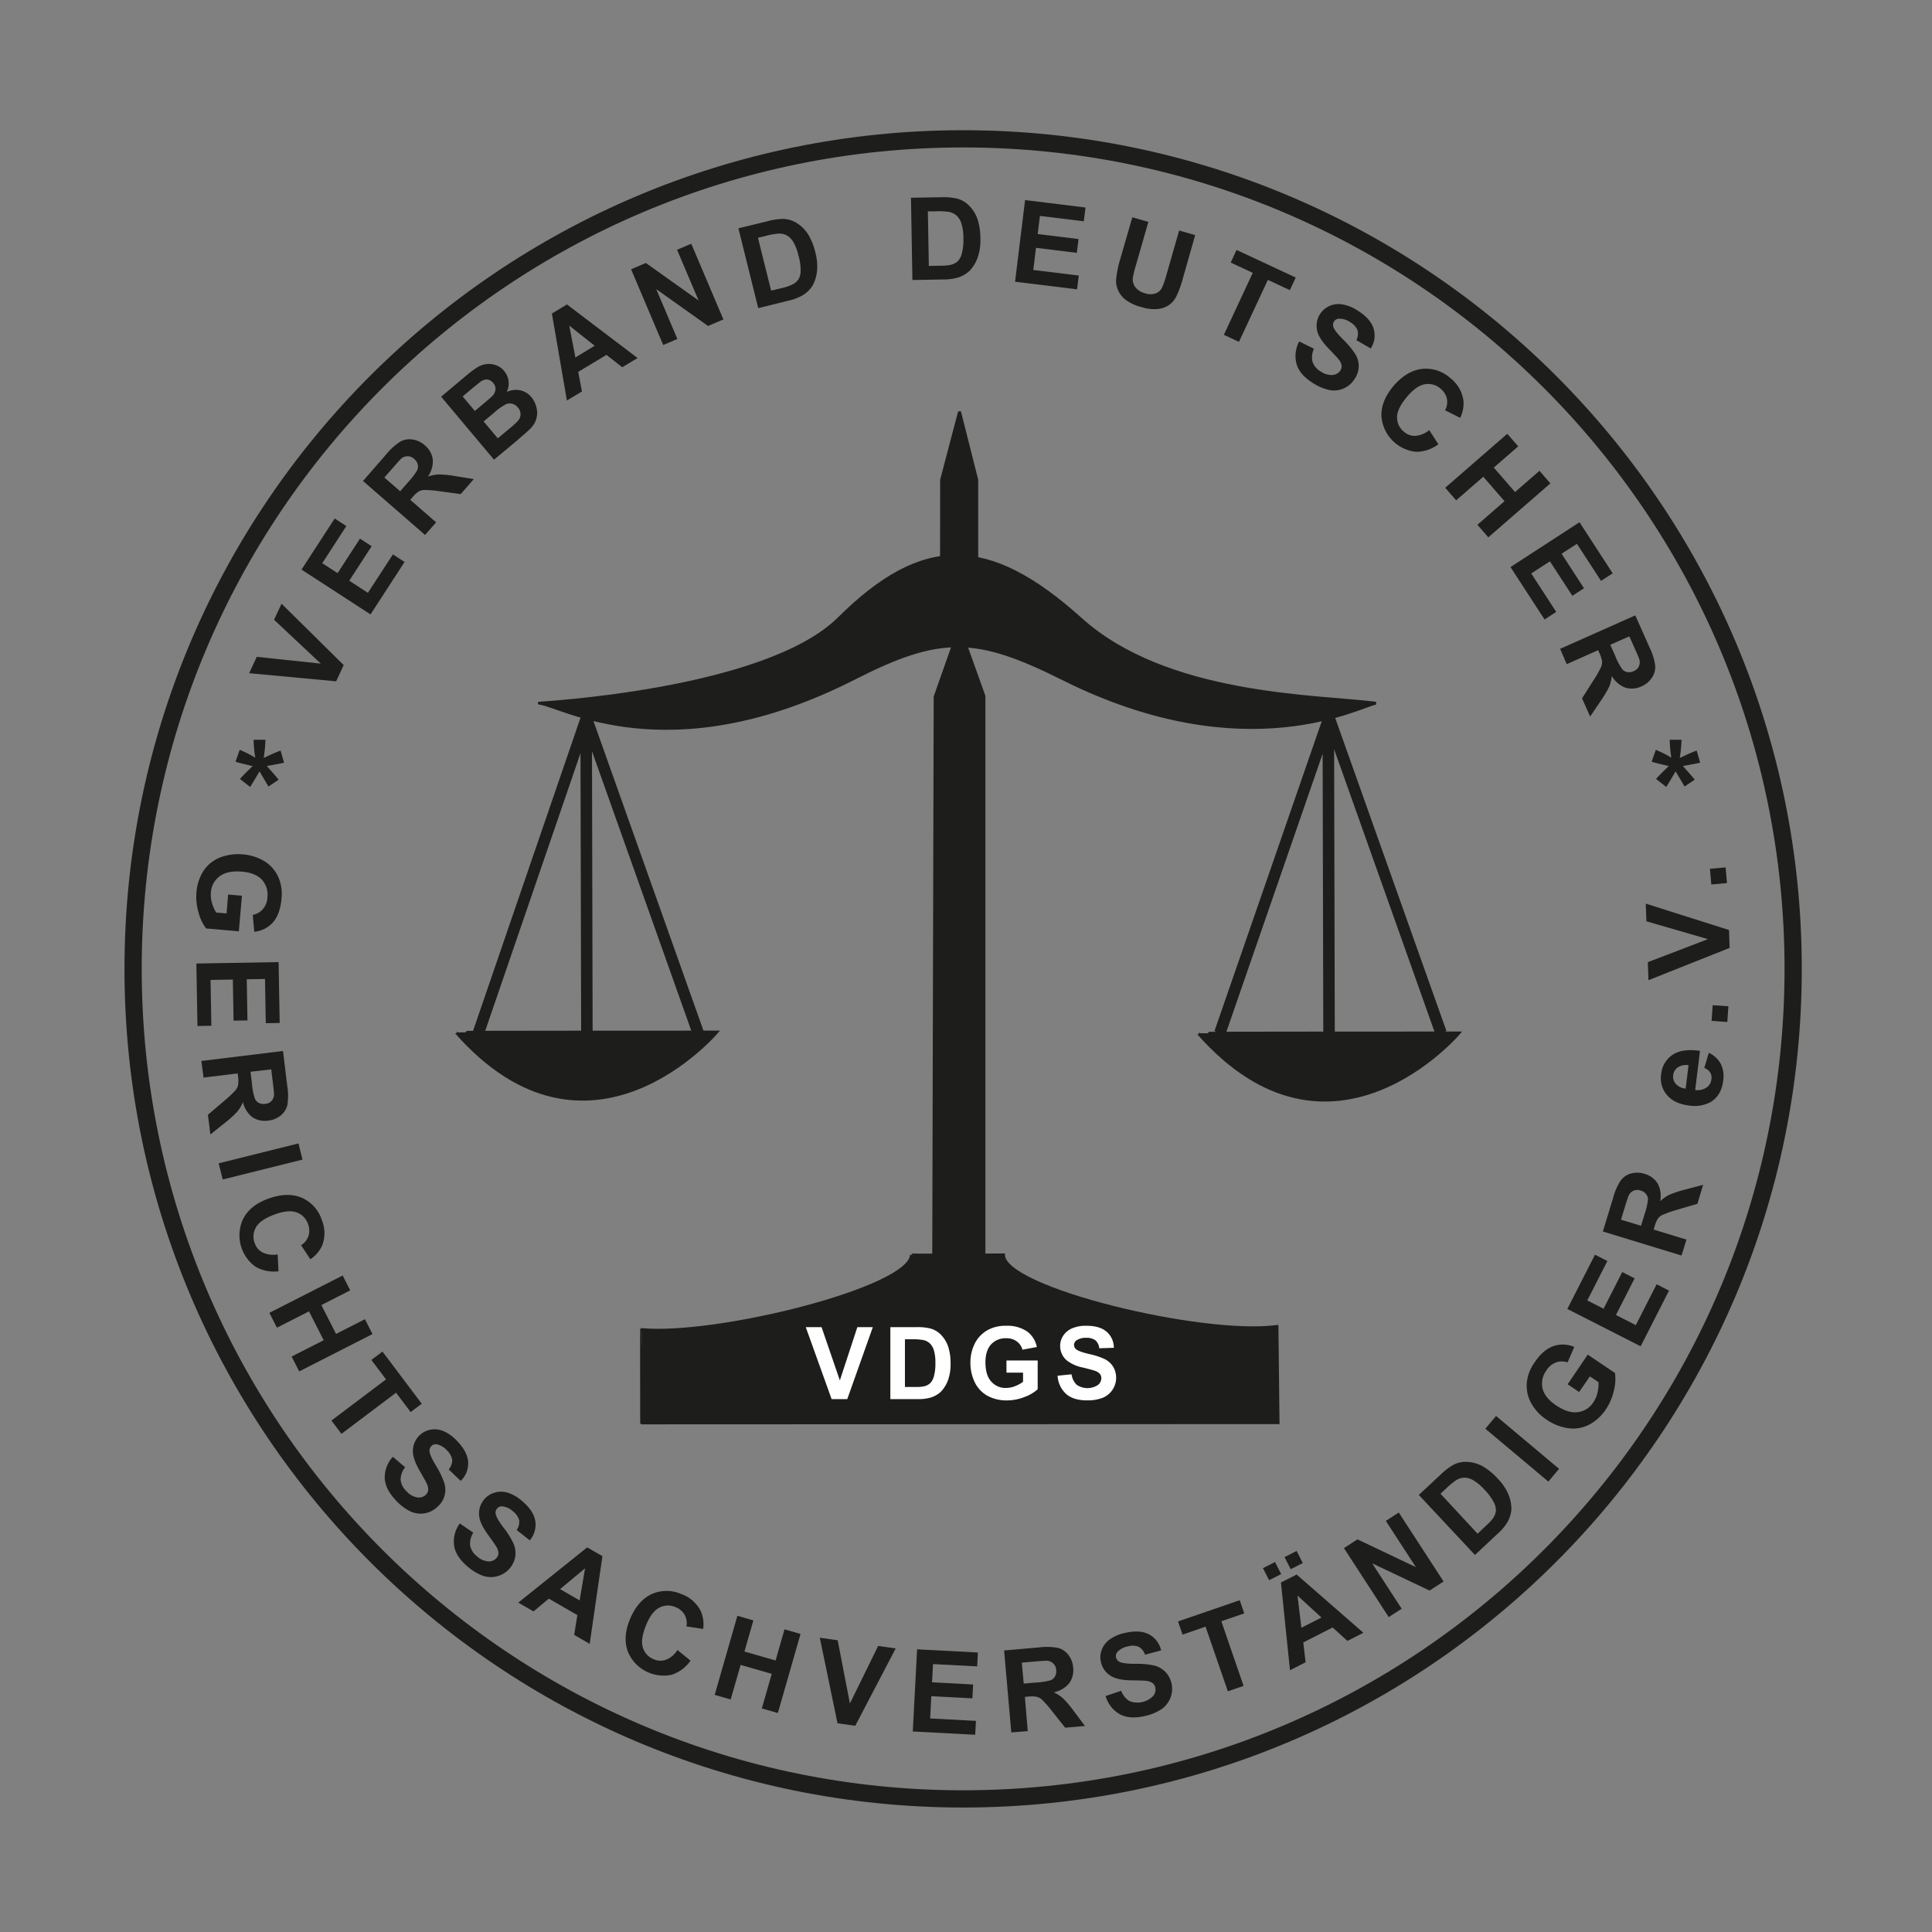 <svg id="Ebene_1" data-name="Ebene 1" xmlns="http://www.w3.org/2000/svg" viewBox="0 0 672.68 672.68"><rect x="0" y="0" width="672.68" height="672.68" fill="#808080" stroke="none"/><defs><style>.cls-1,.cls-3,.cls-6{fill:#1d1d1b;}.cls-1,.cls-3,.cls-4,.cls-5{stroke:#1d1d1b;}.cls-1,.cls-3{stroke-miterlimit:3.86;}.cls-2{fill:#fff;}.cls-3{fill-rule:evenodd;}.cls-4,.cls-5{fill:none;stroke-miterlimit:3.86;}.cls-4{stroke-width:4px;}.cls-5{stroke-width:6px;}</style></defs><path class="cls-1" d="M479.09,244.84c-21.37-2.62-72.91-2.4-102.75-29.25-32.37-29.12-55.12-29.12-84.25-.25-25.69,25.47-105.24,29.47-104.5,29.5,7.13.25,44.75,24.5,110-8.75,30.06-15.32,42.5-14.75,72.5.25,64,32,104.25,9,109,8.5Z"/><polygon class="cls-1" points="340.09 167.09 334.09 143.34 327.84 167.09 327.81 195.59 340.09 195.59 340.09 167.09 340.09 167.09"/><polygon class="cls-1" points="331.59 225.59 325.59 242.59 325.09 437.59 342.59 437.59 342.59 242.34 336.59 225.59 331.59 225.59 331.59 225.59"/><path class="cls-1" d="M444.59,461.84c-26.25,3.5-95.19-13.22-95.19-24.91,0,0-32.12.16-32.06,0-.5,11.69-67.75,28.44-93.94,26-.06,0,0,33,0,32.5L445,495.34l-.38-33.5Z"/><path class="cls-2" d="M289.55,487.14l-9-25.06h5.5l6.37,18.55,6.09-18.55h5.39L295,487.14ZM310,462.08h9.24a18.07,18.07,0,0,1,4.76.49,8.07,8.07,0,0,1,3.75,2.31,10.86,10.86,0,0,1,2.41,4.06,18.82,18.82,0,0,1,.81,5.91,16.07,16.07,0,0,1-.77,5.32,11.47,11.47,0,0,1-2.66,4.45,9.25,9.25,0,0,1-3.57,2,15.39,15.39,0,0,1-4.48.52H310Zm5.08,4.23v16.6h3.78a12.4,12.4,0,0,0,3-.25,4.85,4.85,0,0,0,2-1.05,5.22,5.22,0,0,0,1.3-2.42,15.82,15.82,0,0,0,.52-4.58,14.54,14.54,0,0,0-.52-4.45,5.46,5.46,0,0,0-1.4-2.41,4.78,4.78,0,0,0-2.35-1.19,20.75,20.75,0,0,0-4.13-.25Zm35.35,11.62V473.7H361.3v10a13.61,13.61,0,0,1-4.58,2.7,16.54,16.54,0,0,1-6.13,1.19,13.87,13.87,0,0,1-6.86-1.65,10.76,10.76,0,0,1-4.37-4.73,15.26,15.26,0,0,1-1.48-6.68,14.59,14.59,0,0,1,1.65-7,11.08,11.08,0,0,1,4.8-4.66,12.82,12.82,0,0,1,6-1.26,12.15,12.15,0,0,1,7.32,2A8.78,8.78,0,0,1,361,469l-5,.94a5.23,5.23,0,0,0-2-2.9,5.81,5.81,0,0,0-3.64-1.09,6.82,6.82,0,0,0-5.25,2.1c-1.29,1.4-2,3.5-2,6.27,0,3,.67,5.21,2,6.68a6.49,6.49,0,0,0,5.18,2.25,8.51,8.51,0,0,0,3.18-.64,11.43,11.43,0,0,0,2.73-1.5v-3.19ZM368.16,479l4.94-.49a6.12,6.12,0,0,0,1.78,3.64,6.64,6.64,0,0,0,7.35.1,3,3,0,0,0,1.23-2.41,2.34,2.34,0,0,0-.53-1.51,4.08,4.08,0,0,0-1.82-1.08c-.56-.21-1.92-.56-4-1.09a13.37,13.37,0,0,1-5.67-2.48,6.61,6.61,0,0,1-2.32-5.08,6.34,6.34,0,0,1,1.09-3.57,6.84,6.84,0,0,1,3.12-2.55,12.16,12.16,0,0,1,4.9-.88c3.15,0,5.49.7,7.1,2.1a7.37,7.37,0,0,1,2.49,5.57l-5.08.17a4.35,4.35,0,0,0-1.36-2.8,5.18,5.18,0,0,0-3.19-.84,5.76,5.76,0,0,0-3.43.91,1.93,1.93,0,0,0-.07,3.08c.67.56,2.21,1.12,4.66,1.68a25.33,25.33,0,0,1,5.46,1.82,7.46,7.46,0,0,1,2.76,2.56,7.56,7.56,0,0,1-3.6,10.82,14.58,14.58,0,0,1-5.46.91c-3.15,0-5.6-.74-7.28-2.21a9.24,9.24,0,0,1-3-6.37Z"/><path class="cls-3" d="M158.84,359.47c46.25,52.37,90.75-.13,90.75-.13s-90.83,0-90.75.13Z"/><path class="cls-4" d="M204.09,250.34l.25,109m0-108.75,39,109.75m-39-110.75-38,110.75"/><path class="cls-3" d="M417.24,359.79c46.25,52.37,90.75-.13,90.75-.13s-90.83,0-90.75.13Z"/><path class="cls-4" d="M462.49,250.66l.25,109m0-109.75,39,109.75m-39-109.75-38,109.75"/><path class="cls-5" d="M46.34,337.34c0-159.61,129.39-289,289-289s289,129.39,289,289-129.39,289-289,289-289-129.39-289-289Z"/><polygon class="cls-6" points="117.04 237.22 86.75 234.39 89.4 228.7 111.7 231.06 95.42 215.79 98.03 210.21 119.67 231.56 117.04 237.22"/><polygon class="cls-6" points="129.01 213.92 104.98 198.32 116.53 180.53 120.59 183.17 112.2 196.09 117.54 199.55 125.34 187.54 129.4 190.18 121.6 202.19 128.1 206.41 136.8 193.03 140.86 195.66 129.01 213.92"/><path class="cls-6" d="M148,186.26l-21.61-18.79,8-9.17a20.55,20.55,0,0,1,5-4.55,6.69,6.69,0,0,1,4.28-.72,8.15,8.15,0,0,1,4.23,2,7.78,7.78,0,0,1,2.78,4.91,9.1,9.1,0,0,1-1.71,6,13.29,13.29,0,0,1,3.83-.75,37.41,37.41,0,0,1,5.66.57l6.5,1.05-4.54,5.22-7.41-1a39.44,39.44,0,0,0-5.19-.43,4.11,4.11,0,0,0-2.06.54,10.29,10.29,0,0,0-2.16,2l-.76.88,9,7.85Zm-8.66-15.21,2.81-3.23a21.39,21.39,0,0,0,3.14-4.16,3.09,3.09,0,0,0,.15-2,3.67,3.67,0,0,0-1.24-1.87,3.28,3.28,0,0,0-2.25-.94,3.52,3.52,0,0,0-2.32.89c-.32.31-1.29,1.37-2.81,3.12l-3,3.41Z"/><path class="cls-6" d="M153.59,138.12l8.76-7.36a33.49,33.49,0,0,1,4.07-3,7.67,7.67,0,0,1,3.07-1,7,7,0,0,1,3.2.4,6.36,6.36,0,0,1,2.84,2,6.76,6.76,0,0,1,1.54,3.52,6.91,6.91,0,0,1-.62,3.8,7.35,7.35,0,0,1,4.73-.58,7,7,0,0,1,3.85,2.41,8.59,8.59,0,0,1,1.74,3.51,7.43,7.43,0,0,1,0,3.86,7.64,7.64,0,0,1-2.09,3.53c-.66.71-2.41,2.23-5.21,4.63L172,160.05Zm7.5-.09,4.24,5.06,2.91-2.44c1.72-1.44,2.77-2.37,3.17-2.76a3.91,3.91,0,0,0,1.11-2.29,3.07,3.07,0,0,0-.8-2.26,3.19,3.19,0,0,0-1.94-1.19,3.53,3.53,0,0,0-2.33.65c-.45.33-1.73,1.35-3.82,3.1Zm7.3,8.71,4.94,5.88,4.1-3.45a24.23,24.23,0,0,0,2.93-2.67,3.39,3.39,0,0,0-.07-4.63,3.56,3.56,0,0,0-1.91-1.27,3.37,3.37,0,0,0-2.22.14,19.19,19.19,0,0,0-4.18,3Z"/><path class="cls-6" d="M222,124.66l-5.35,3.21-5.49-4.31-9.84,5.91,1.3,6.83-5.24,3.15-5.22-30.28L197.4,106Zm-14.94-4.28-8.85-7,2.13,11.09Z"/><polygon class="cls-6" points="230.91 120.12 219.73 93.75 224.88 91.57 243.24 104.63 235.74 86.96 240.68 84.86 251.87 111.22 246.53 113.49 228.49 100.68 235.85 118.02 230.91 120.12"/><path class="cls-6" d="M257.1,79.5,267.35,77a21.06,21.06,0,0,1,5.42-.78,9.27,9.27,0,0,1,4.79,1.53,12.55,12.55,0,0,1,3.8,3.84,21.64,21.64,0,0,1,2.53,6.33A18.16,18.16,0,0,1,284.5,94a13,13,0,0,1-1.72,5.66,10.38,10.38,0,0,1-3.41,3.2,17.28,17.28,0,0,1-4.82,1.82L264,107.29Zm6.8,3.29,4.59,18.4,4.19-1A15.27,15.27,0,0,0,276,99a5.61,5.61,0,0,0,2-1.73,5.93,5.93,0,0,0,.77-3A17.86,17.86,0,0,0,278,89a16.49,16.49,0,0,0-1.81-4.78A6,6,0,0,0,274,82a5.45,5.45,0,0,0-2.93-.67,23.66,23.66,0,0,0-4.64.87Z"/><path class="cls-6" d="M317.18,68.85l10.56-.18a20.94,20.94,0,0,1,5.45.46,9.22,9.22,0,0,1,4.32,2.57,12.37,12.37,0,0,1,2.84,4.59,21.84,21.84,0,0,1,1,6.74,18.26,18.26,0,0,1-.77,6.09,13.24,13.24,0,0,1-2.95,5.14,10.63,10.63,0,0,1-4,2.35,17.71,17.71,0,0,1-5.11.69l-10.84.19Zm5.88,4.74.34,19,4.32-.08a14.89,14.89,0,0,0,3.47-.34,5.62,5.62,0,0,0,2.3-1.24,6,6,0,0,0,1.43-2.79,18,18,0,0,0,.51-5.25,16.52,16.52,0,0,0-.69-5.06,6.16,6.16,0,0,0-1.65-2.74,5.57,5.57,0,0,0-2.7-1.31,24.92,24.92,0,0,0-4.73-.2Z"/><polygon class="cls-6" points="353.42 98.09 356.91 69.67 377.95 72.25 377.36 77.05 362.08 75.18 361.3 81.49 375.52 83.23 374.93 88.04 360.71 86.29 359.77 94 375.61 95.94 375.02 100.74 353.42 98.09"/><path class="cls-6" d="M394.25,75.66l5.58,1.6-4.28,14.92a38.14,38.14,0,0,0-1.14,4.67,4.64,4.64,0,0,0,.92,3.18,6.09,6.09,0,0,0,3.36,2.08,5.52,5.52,0,0,0,3.77,0,4,4,0,0,0,2.15-2,33.91,33.91,0,0,0,1.58-4.62l4.36-15.23,5.58,1.6L412,96.4a37.55,37.55,0,0,1-2.48,6.9,7.93,7.93,0,0,1-2.64,3,8.71,8.71,0,0,1-3.87,1.3,14.27,14.27,0,0,1-5.51-.66,15.56,15.56,0,0,1-5.7-2.64,8.83,8.83,0,0,1-2.52-3.26,8.13,8.13,0,0,1-.69-3.53A35.27,35.27,0,0,1,390,90.35Z"/><polygon class="cls-6" points="426.12 116.58 436.18 95 428.5 91.42 430.54 87.03 451.14 96.64 449.09 101.02 441.44 97.45 431.38 119.03 426.12 116.58"/><path class="cls-6" d="M452.41,118.91l5.08,2.51A7,7,0,0,0,457,126a6.3,6.3,0,0,0,2.86,3.35,6.43,6.43,0,0,0,4.2,1.2,3.48,3.48,0,0,0,2.65-1.59,2.63,2.63,0,0,0,.4-1.78,4.65,4.65,0,0,0-1.11-2.15c-.41-.55-1.52-1.71-3.24-3.49-2.21-2.28-3.53-4.24-4-5.85a7.53,7.53,0,0,1,.83-6.31,7.43,7.43,0,0,1,3.22-2.81,7.83,7.83,0,0,1,4.56-.59,14,14,0,0,1,5.28,2.12c3.06,1.91,4.9,4,5.62,6.34a8.38,8.38,0,0,1-1,6.9l-5-2.9a5,5,0,0,0,.37-3.54,5.9,5.9,0,0,0-2.57-2.75,6.54,6.54,0,0,0-3.88-1.19,2.1,2.1,0,0,0-1.73,1,2.17,2.17,0,0,0-.2,1.9c.3.95,1.46,2.42,3.49,4.45a28.33,28.33,0,0,1,4.19,5.07,7.83,7.83,0,0,1-.33,8.61,8.41,8.41,0,0,1-8.58,3.84,16.56,16.56,0,0,1-5.84-2.43c-3.06-1.9-5-4.1-5.72-6.54a10.58,10.58,0,0,1,.9-8Z"/><path class="cls-6" d="M497.62,149.75l3.18,4.92a12.68,12.68,0,0,1-7.8,2.64,13.46,13.46,0,0,1-12-12.18c-.19-3.56,1.12-7,4-10.52,3.06-3.64,6.4-5.69,10-6.15a12.71,12.71,0,0,1,10,3.22,11.9,11.9,0,0,1,4.55,7.89,11.53,11.53,0,0,1-1.15,5.92l-5.26-2.64a6,6,0,0,0,.64-4,6.24,6.24,0,0,0-2.18-3.5,6.48,6.48,0,0,0-5.42-1.57c-2,.31-4.1,1.77-6.29,4.38-2.34,2.79-3.49,5.16-3.46,7.17a6.32,6.32,0,0,0,2.4,5,5.6,5.6,0,0,0,4,1.42,8.39,8.39,0,0,0,4.79-2Z"/><polygon class="cls-6" points="503.19 169.83 524.8 151.03 528.61 155.41 520.1 162.81 527.5 171.32 536.01 163.92 539.81 168.3 518.2 187.09 514.4 182.72 523.84 174.5 516.44 165.99 507 174.2 503.19 169.83"/><polygon class="cls-6" points="525.92 197.44 549.95 181.83 561.5 199.62 557.44 202.25 549.05 189.34 543.71 192.8 551.51 204.81 547.46 207.45 539.65 195.44 533.14 199.66 541.84 213.05 537.78 215.69 525.92 197.44"/><path class="cls-6" d="M543.2,225.91l26.17-11.65,4.94,11.11a20.56,20.56,0,0,1,2,6.42,6.66,6.66,0,0,1-1.16,4.19,8.16,8.16,0,0,1-3.62,3,7.78,7.78,0,0,1-5.63.44,9.11,9.11,0,0,1-4.7-4.07,14,14,0,0,1-.94,3.78,39,39,0,0,1-2.91,4.89l-3.7,5.46-2.82-6.33,4-6.3a39.17,39.17,0,0,0,2.59-4.52,4.18,4.18,0,0,0,.38-2.1,10.31,10.31,0,0,0-.9-2.79l-.47-1.06-10.93,4.86Zm17.46-1.42,1.74,3.91a21.71,21.71,0,0,0,2.44,4.61,3.05,3.05,0,0,0,1.75,1,3.58,3.58,0,0,0,2.21-.33,3.31,3.31,0,0,0,1.81-1.64,3.57,3.57,0,0,0,.17-2.48c-.14-.42-.69-1.75-1.64-3.87l-1.83-4.13Z"/><path class="cls-6" d="M87.1,274l-3.55-2.78c1.1-1.25,2.3-2.45,3.5-3.6.48-.48.82-.77.92-.92-.39,0-1.49-.33-3.32-.76-1.34-.34-2.21-.58-2.64-.72l1.44-4.13a36.19,36.19,0,0,1,5.43,2.73,42.44,42.44,0,0,1-.58-6.24h4.13a51.56,51.56,0,0,1-.62,6.29c.28-.09,1-.43,2-.91,1.39-.62,2.69-1.2,3.89-1.63l1.2,4.22c-1.73.39-3.74.77-6,1.15l2.78,3.17c.58.67,1,1.2,1.35,1.59l-3.55,2.4-3.12-5.28c-1,1.72-2.07,3.5-3.27,5.42Z"/><path class="cls-6" d="M580.16,274l-3.56-2.79c1.11-1.24,2.31-2.44,3.51-3.6.48-.48.81-.76.91-.91-.38-.05-1.49-.33-3.31-.77-1.35-.33-2.21-.57-2.64-.72l1.44-4.12a35.15,35.15,0,0,1,5.42,2.73,43.76,43.76,0,0,1-.57-6.24h4.12a51.74,51.74,0,0,1-.62,6.29c.29-.1,1-.43,2-.91,1.39-.63,2.69-1.2,3.89-1.63l1.2,4.22c-1.73.38-3.75.77-6,1.15l2.79,3.17c.58.67,1,1.2,1.34,1.58l-3.55,2.4-3.12-5.28c-1,1.73-2.06,3.51-3.26,5.43Z"/><path class="cls-6" d="M79.42,311.45l4.82.42-1.08,12.39-11.4-1a15.69,15.69,0,0,1-2.61-5.49,19,19,0,0,1-.75-7.1A16,16,0,0,1,71,303a12.38,12.38,0,0,1,5.81-4.52,17.75,17.75,0,0,1,7.76-1,16.9,16.9,0,0,1,7.8,2.57A12.6,12.6,0,0,1,97.16,306,14.71,14.71,0,0,1,98,313c-.31,3.54-1.31,6.27-2.95,8.13a10,10,0,0,1-6.51,3.29L88,318.54a6,6,0,0,0,3.51-2,6.64,6.64,0,0,0,1.59-4,7.78,7.78,0,0,0-1.86-6.19c-1.47-1.62-3.79-2.58-6.94-2.86-3.39-.29-6,.24-7.81,1.61a7.45,7.45,0,0,0-3.06,5.68,9.9,9.9,0,0,0,.4,3.69,13,13,0,0,0,1.44,3.26l3.62.31Z"/><polygon class="cls-6" points="68.37 335.48 97 334.98 97.38 356.17 92.54 356.26 92.27 340.86 85.91 340.97 86.16 355.29 81.32 355.37 81.07 341.06 73.31 341.19 73.59 357.15 68.75 357.23 68.37 335.48"/><path class="cls-6" d="M70.11,369.41l28.43-3.48L100,378a20.76,20.76,0,0,1,.06,6.72,6.66,6.66,0,0,1-2.33,3.67,8.21,8.21,0,0,1-4.34,1.78A7.79,7.79,0,0,1,87.9,389a9.11,9.11,0,0,1-3.3-5.28,13.91,13.91,0,0,1-2,3.35,36.51,36.51,0,0,1-4.21,3.82L73.25,395l-.85-6.87,5.7-4.85a37,37,0,0,0,3.79-3.57,4,4,0,0,0,1-1.89,10,10,0,0,0,0-2.94l-.14-1.15-11.87,1.46Zm17.11,3.75.52,4.25a21.22,21.22,0,0,0,1,5.11A3,3,0,0,0,90.11,384a3.69,3.69,0,0,0,2.22.33,3.3,3.3,0,0,0,2.21-1,3.56,3.56,0,0,0,.88-2.32c0-.44-.15-1.88-.43-4.18l-.55-4.49Z"/><rect class="cls-6" x="76.43" y="401.48" width="28.64" height="5.8" transform="translate(-95.09 33.95) rotate(-13.99)"/><path class="cls-6" d="M96.67,436.77l.3,5.85A12.73,12.73,0,0,1,88.9,441a13.46,13.46,0,0,1-4.28-16.53c1.61-3.19,4.49-5.56,8.74-7.1,4.47-1.63,8.39-1.74,11.7-.35a12.74,12.74,0,0,1,7,7.78,11.91,11.91,0,0,1,0,9.11,11.63,11.63,0,0,1-4,4.55l-3.24-4.91a6,6,0,0,0,2.58-3.2,6.23,6.23,0,0,0-.14-4.12,6.49,6.49,0,0,0-3.9-4.07c-1.88-.72-4.45-.51-7.64.66-3.42,1.24-5.61,2.72-6.58,4.48a6.28,6.28,0,0,0-.44,5.57,5.57,5.57,0,0,0,2.74,3.21,8.43,8.43,0,0,0,5.14.68Z"/><polygon class="cls-6" points="93.79 457.1 119.31 444.1 121.94 449.27 111.89 454.39 117.01 464.44 127.06 459.32 129.7 464.49 104.18 477.49 101.54 472.32 112.7 466.64 107.58 456.59 96.42 462.27 93.79 457.1"/><polygon class="cls-6" points="115.39 494.6 134.41 480.27 129.3 473.5 133.17 470.59 146.84 488.74 142.98 491.65 137.9 484.91 118.89 499.23 115.39 494.6"/><path class="cls-6" d="M136.75,507.2l4.32,3.67a7,7,0,0,0-1.58,4.36,6.32,6.32,0,0,0,2,3.94,6.47,6.47,0,0,0,3.78,2.19,3.51,3.51,0,0,0,3-.91,2.69,2.69,0,0,0,.82-1.63,4.79,4.79,0,0,0-.55-2.36c-.28-.63-1.07-2-2.31-4.17-1.59-2.74-2.4-5-2.46-6.63a7.54,7.54,0,0,1,2.34-5.93,7.29,7.29,0,0,1,3.8-1.94,7.79,7.79,0,0,1,4.57.53,14,14,0,0,1,4.61,3.33c2.5,2.59,3.79,5.08,3.92,7.51a8.42,8.42,0,0,1-2.61,6.46l-4.17-4a5,5,0,0,0,1.22-3.35,5.9,5.9,0,0,0-1.84-3.28,6.53,6.53,0,0,0-3.47-2.1,2.11,2.11,0,0,0-1.93.59,2.18,2.18,0,0,0-.66,1.8c.07,1,.83,2.7,2.32,5.16a28.5,28.5,0,0,1,2.83,5.93,7.8,7.8,0,0,1-2.4,8.28,8.4,8.4,0,0,1-9.26,1.65,16.71,16.71,0,0,1-5.08-3.77c-2.5-2.59-3.84-5.19-4-7.74a10.55,10.55,0,0,1,2.82-7.56Z"/><path class="cls-6" d="M160.12,530.45l4.68,3.2a7,7,0,0,0-1.11,4.5,6.28,6.28,0,0,0,2.37,3.71,6.46,6.46,0,0,0,4,1.78,3.46,3.46,0,0,0,2.84-1.22,2.58,2.58,0,0,0,.65-1.7,4.76,4.76,0,0,0-.8-2.29c-.33-.59-1.27-1.9-2.72-3.9-1.87-2.57-2.91-4.69-3.14-6.34a7.54,7.54,0,0,1,1.7-6.14,7.26,7.26,0,0,1,3.58-2.33,7.85,7.85,0,0,1,4.6,0,14.07,14.07,0,0,1,4.93,2.83c2.76,2.32,4.3,4.65,4.68,7.06a8.43,8.43,0,0,1-1.91,6.7l-4.57-3.58a5,5,0,0,0,.86-3.45,5.93,5.93,0,0,0-2.17-3.08,6.53,6.53,0,0,0-3.67-1.72,2.14,2.14,0,0,0-1.87.79,2.2,2.2,0,0,0-.46,1.86c.17,1,1.11,2.6,2.84,4.89a28.82,28.82,0,0,1,3.45,5.6,8.67,8.67,0,0,1,.54,4.27,8.64,8.64,0,0,1-11.1,6.82,16.61,16.61,0,0,1-5.45-3.22c-2.76-2.31-4.36-4.75-4.75-7.27a10.61,10.61,0,0,1,2-7.82Z"/><path class="cls-6" d="M205.32,572.36l-5.4-3.12,1.11-6.89-9.94-5.74-5.34,4.45-5.3-3.06,24-19.24,5.3,3.06Zm-3.5-15.14,1.88-11.16L195,553.3Z"/><path class="cls-6" d="M235.88,574.51l4.55,3.69a12.73,12.73,0,0,1-6.61,4.92,13.47,13.47,0,0,1-15.14-7.89c-1.29-3.32-1.12-7.05.57-11.24,1.79-4.41,4.33-7.39,7.58-8.93a12.7,12.7,0,0,1,10.49,0,11.93,11.93,0,0,1,6.77,6.1,11.59,11.59,0,0,1,.73,6l-5.81-.88a6.1,6.1,0,0,0-.65-4.06,6.19,6.19,0,0,0-3.15-2.65,6.48,6.48,0,0,0-5.64.18c-1.79.91-3.35,2.95-4.63,6.11-1.36,3.37-1.73,6-1.07,7.89a6.31,6.31,0,0,0,3.84,4,5.62,5.62,0,0,0,4.22.11,8.34,8.34,0,0,0,3.95-3.36Z"/><polygon class="cls-6" points="248.84 590.12 256.74 562.59 262.31 564.19 259.2 575.03 270.04 578.15 273.15 567.3 278.73 568.9 270.83 596.43 265.25 594.84 268.71 582.8 257.86 579.69 254.41 591.72 248.84 590.12"/><polygon class="cls-6" points="291.6 600.01 285.44 570.23 291.66 571.1 295.92 593.11 305.76 573.08 311.87 573.94 297.78 600.88 291.6 600.01"/><polygon class="cls-6" points="317.81 602.86 319.31 574.26 340.48 575.37 340.23 580.2 324.85 579.4 324.52 585.75 338.82 586.5 338.56 591.33 324.26 590.58 323.86 598.33 339.8 599.17 339.54 604 317.81 602.86"/><path class="cls-6" d="M352.11,603.19l-2.5-28.53,12.11-1.06a20.81,20.81,0,0,1,6.72.18,6.61,6.61,0,0,1,3.58,2.46,8.09,8.09,0,0,1,1.63,4.39,7.76,7.76,0,0,1-1.4,5.46,9.11,9.11,0,0,1-5.39,3.12,13.66,13.66,0,0,1,3.28,2.13,38.13,38.13,0,0,1,3.67,4.33l3.95,5.28-6.89.6-4.65-5.86a37.62,37.62,0,0,0-3.43-3.91,4.14,4.14,0,0,0-1.86-1,10.15,10.15,0,0,0-2.94-.06l-1.15.1,1,11.91Zm4.33-17,4.26-.37a22.07,22.07,0,0,0,5.15-.81,3.06,3.06,0,0,0,1.49-1.34,3.6,3.6,0,0,0,.41-2.2,3.3,3.3,0,0,0-1-2.25,3.54,3.54,0,0,0-2.29-1c-.44,0-1.88.08-4.19.28l-4.51.4Z"/><path class="cls-6" d="M385,590.51l5.37-1.82a6.94,6.94,0,0,0,2.92,3.6,7.62,7.62,0,0,0,8.21-1.78,3.44,3.44,0,0,0,.74-3,2.63,2.63,0,0,0-1-1.54,4.74,4.74,0,0,0-2.3-.74c-.68-.09-2.29-.13-4.76-.17-3.18,0-5.5-.5-7-1.31a7.54,7.54,0,0,1-3.87-5.06,7.23,7.23,0,0,1,.29-4.25,7.84,7.84,0,0,1,2.81-3.65,13.88,13.88,0,0,1,5.23-2.23c3.51-.81,6.3-.64,8.45.51a8.41,8.41,0,0,1,4.2,5.55l-5.61,1.51a4.89,4.89,0,0,0-2.24-2.77,5.84,5.84,0,0,0-3.76-.12,6.57,6.57,0,0,0-3.59,1.9,2.14,2.14,0,0,0-.49,2,2.24,2.24,0,0,0,1.21,1.49c.88.45,2.74.68,5.61.67a28.82,28.82,0,0,1,6.55.62,8.67,8.67,0,0,1,3.74,2.13,8.63,8.63,0,0,1-1.23,13,16.63,16.63,0,0,1-5.85,2.42c-3.51.81-6.42.62-8.67-.58a10.6,10.6,0,0,1-5-6.31Z"/><polygon class="cls-6" points="427.51 588.88 419.75 566.37 411.74 569.13 410.16 564.55 431.64 557.16 433.22 561.74 425.24 564.49 432.99 586.99 427.51 588.88"/><path class="cls-6" d="M474.7,568.5l-5.56,2.83L464,566.65l-10.23,5.21.82,6.9-5.45,2.78L446,551l5.46-2.78Zm-14.6-5.31-8.34-7.65,1.35,11.21Zm-18.22-13L439.73,546l4.21-2.14,2.14,4.21Zm7.52-3.83-2.15-4.21,4.21-2.14,2.14,4.21Z"/><polygon class="cls-6" points="483.53 563.04 467.93 539.02 472.63 535.97 492.98 545.64 482.52 529.54 487.02 526.63 502.62 550.64 497.75 553.8 477.76 544.32 488.03 560.12 483.53 563.04"/><path class="cls-6" d="M494,520.5l7.73-7.2a20.55,20.55,0,0,1,4.36-3.3,9.13,9.13,0,0,1,4.93-1,12.46,12.46,0,0,1,5.18,1.51,21.78,21.78,0,0,1,5.28,4.32,18.19,18.19,0,0,1,3.51,5,13.17,13.17,0,0,1,1.24,5.79,10.48,10.48,0,0,1-1.43,4.45,17.34,17.34,0,0,1-3.34,3.93l-7.92,7.4Zm7.55-.41L514.46,534l3.16-3a14.77,14.77,0,0,0,2.35-2.57,5.68,5.68,0,0,0,.88-2.46,5.91,5.91,0,0,0-.8-3,17.87,17.87,0,0,0-3.14-4.24,16.73,16.73,0,0,0-3.9-3.31,6.24,6.24,0,0,0-3.05-.93,5.6,5.6,0,0,0-2.89.84,24.15,24.15,0,0,0-3.64,3Z"/><rect class="cls-6" x="527.1" y="490.13" width="5.8" height="28.64" transform="translate(-197.11 586.18) rotate(-50)"/><path class="cls-6" d="M549.82,484.67l-4-2.7,7-10.32,9.48,6.4a15.56,15.56,0,0,1-.38,6.07,18.67,18.67,0,0,1-2.78,6.56,16,16,0,0,1-6,5.45,12.29,12.29,0,0,1-7.27,1.12,17.61,17.61,0,0,1-7.27-2.88,16.63,16.63,0,0,1-5.58-6,12.6,12.6,0,0,1-1.35-7.52,14.73,14.73,0,0,1,2.63-6.47c2-3,4.19-4.85,6.54-5.68a10,10,0,0,1,7.28.28l-2.32,5.38a6,6,0,0,0-4,0,6.69,6.69,0,0,0-3.35,2.75,7.78,7.78,0,0,0-1.37,6.32c.5,2.12,2.06,4.09,4.68,5.86,2.82,1.9,5.37,2.7,7.61,2.38a7.42,7.42,0,0,0,5.43-3.47,10,10,0,0,0,1.44-3.42,12.71,12.71,0,0,0,.32-3.55l-3-2Z"/><polygon class="cls-6" points="571.24 468.75 545.71 455.75 555.34 436.86 559.65 439.06 552.66 452.78 558.33 455.67 564.83 442.9 569.14 445.1 562.64 457.86 569.56 461.38 576.8 447.16 581.11 449.36 571.24 468.75"/><path class="cls-6" d="M585.47,437.15l-27.39-8.37,3.55-11.63a20.76,20.76,0,0,1,2.68-6.16,6.69,6.69,0,0,1,3.62-2.41,8.1,8.1,0,0,1,4.69.14,7.77,7.77,0,0,1,4.54,3.35,9.15,9.15,0,0,1,.87,6.16,13.9,13.9,0,0,1,3.2-2.24,38.26,38.26,0,0,1,5.39-1.78l6.38-1.69-2,6.62-7.17,2.11a38.68,38.68,0,0,0-4.91,1.72,4.13,4.13,0,0,0-1.67,1.33,10,10,0,0,0-1.15,2.7l-.34,1.11,11.43,3.5Zm-14.1-10.37,1.25-4.09a22,22,0,0,0,1.17-5.08,3,3,0,0,0-.68-1.88,3.64,3.64,0,0,0-1.89-1.21,3.33,3.33,0,0,0-2.44.05,3.51,3.51,0,0,0-1.75,1.77c-.17.4-.63,1.77-1.31,4l-1.32,4.32Z"/><path class="cls-6" d="M593.39,371.88l1.58-5.33a9.3,9.3,0,0,1,4.16,3.85,9.91,9.91,0,0,1,.85,5.87c-.44,3.58-2,6.05-4.51,7.51a11.93,11.93,0,0,1-7.35,1.15c-3.42-.42-6-1.62-7.69-3.64a8.85,8.85,0,0,1-2.07-7.14,9.13,9.13,0,0,1,3.94-6.86q3.38-2.3,9.6-1.4l-1.67,13.62a5.62,5.62,0,0,0,3.94-.85,4.05,4.05,0,0,0,1.73-3,3.38,3.38,0,0,0-.45-2.23,3.89,3.89,0,0,0-2.06-1.58Zm-5.48-1a5.29,5.29,0,0,0-3.77.79,3.67,3.67,0,0,0-1.57,2.67,3.78,3.78,0,0,0,.95,3.1,5.19,5.19,0,0,0,3.39,1.58Z"/><rect class="cls-6" x="596.15" y="350.2" width="5.48" height="5.48" transform="translate(205.01 925.72) rotate(-86)"/><polygon class="cls-6" points="602.22 330.04 573.96 341.28 573.74 335 594.67 326.99 573.24 320.77 573.02 314.62 602 323.81 602.22 330.04"/><rect class="cls-6" x="595.59" y="302.24" width="5.48" height="5.48" transform="translate(-24.35 53.42) rotate(-5.01)"/></svg>